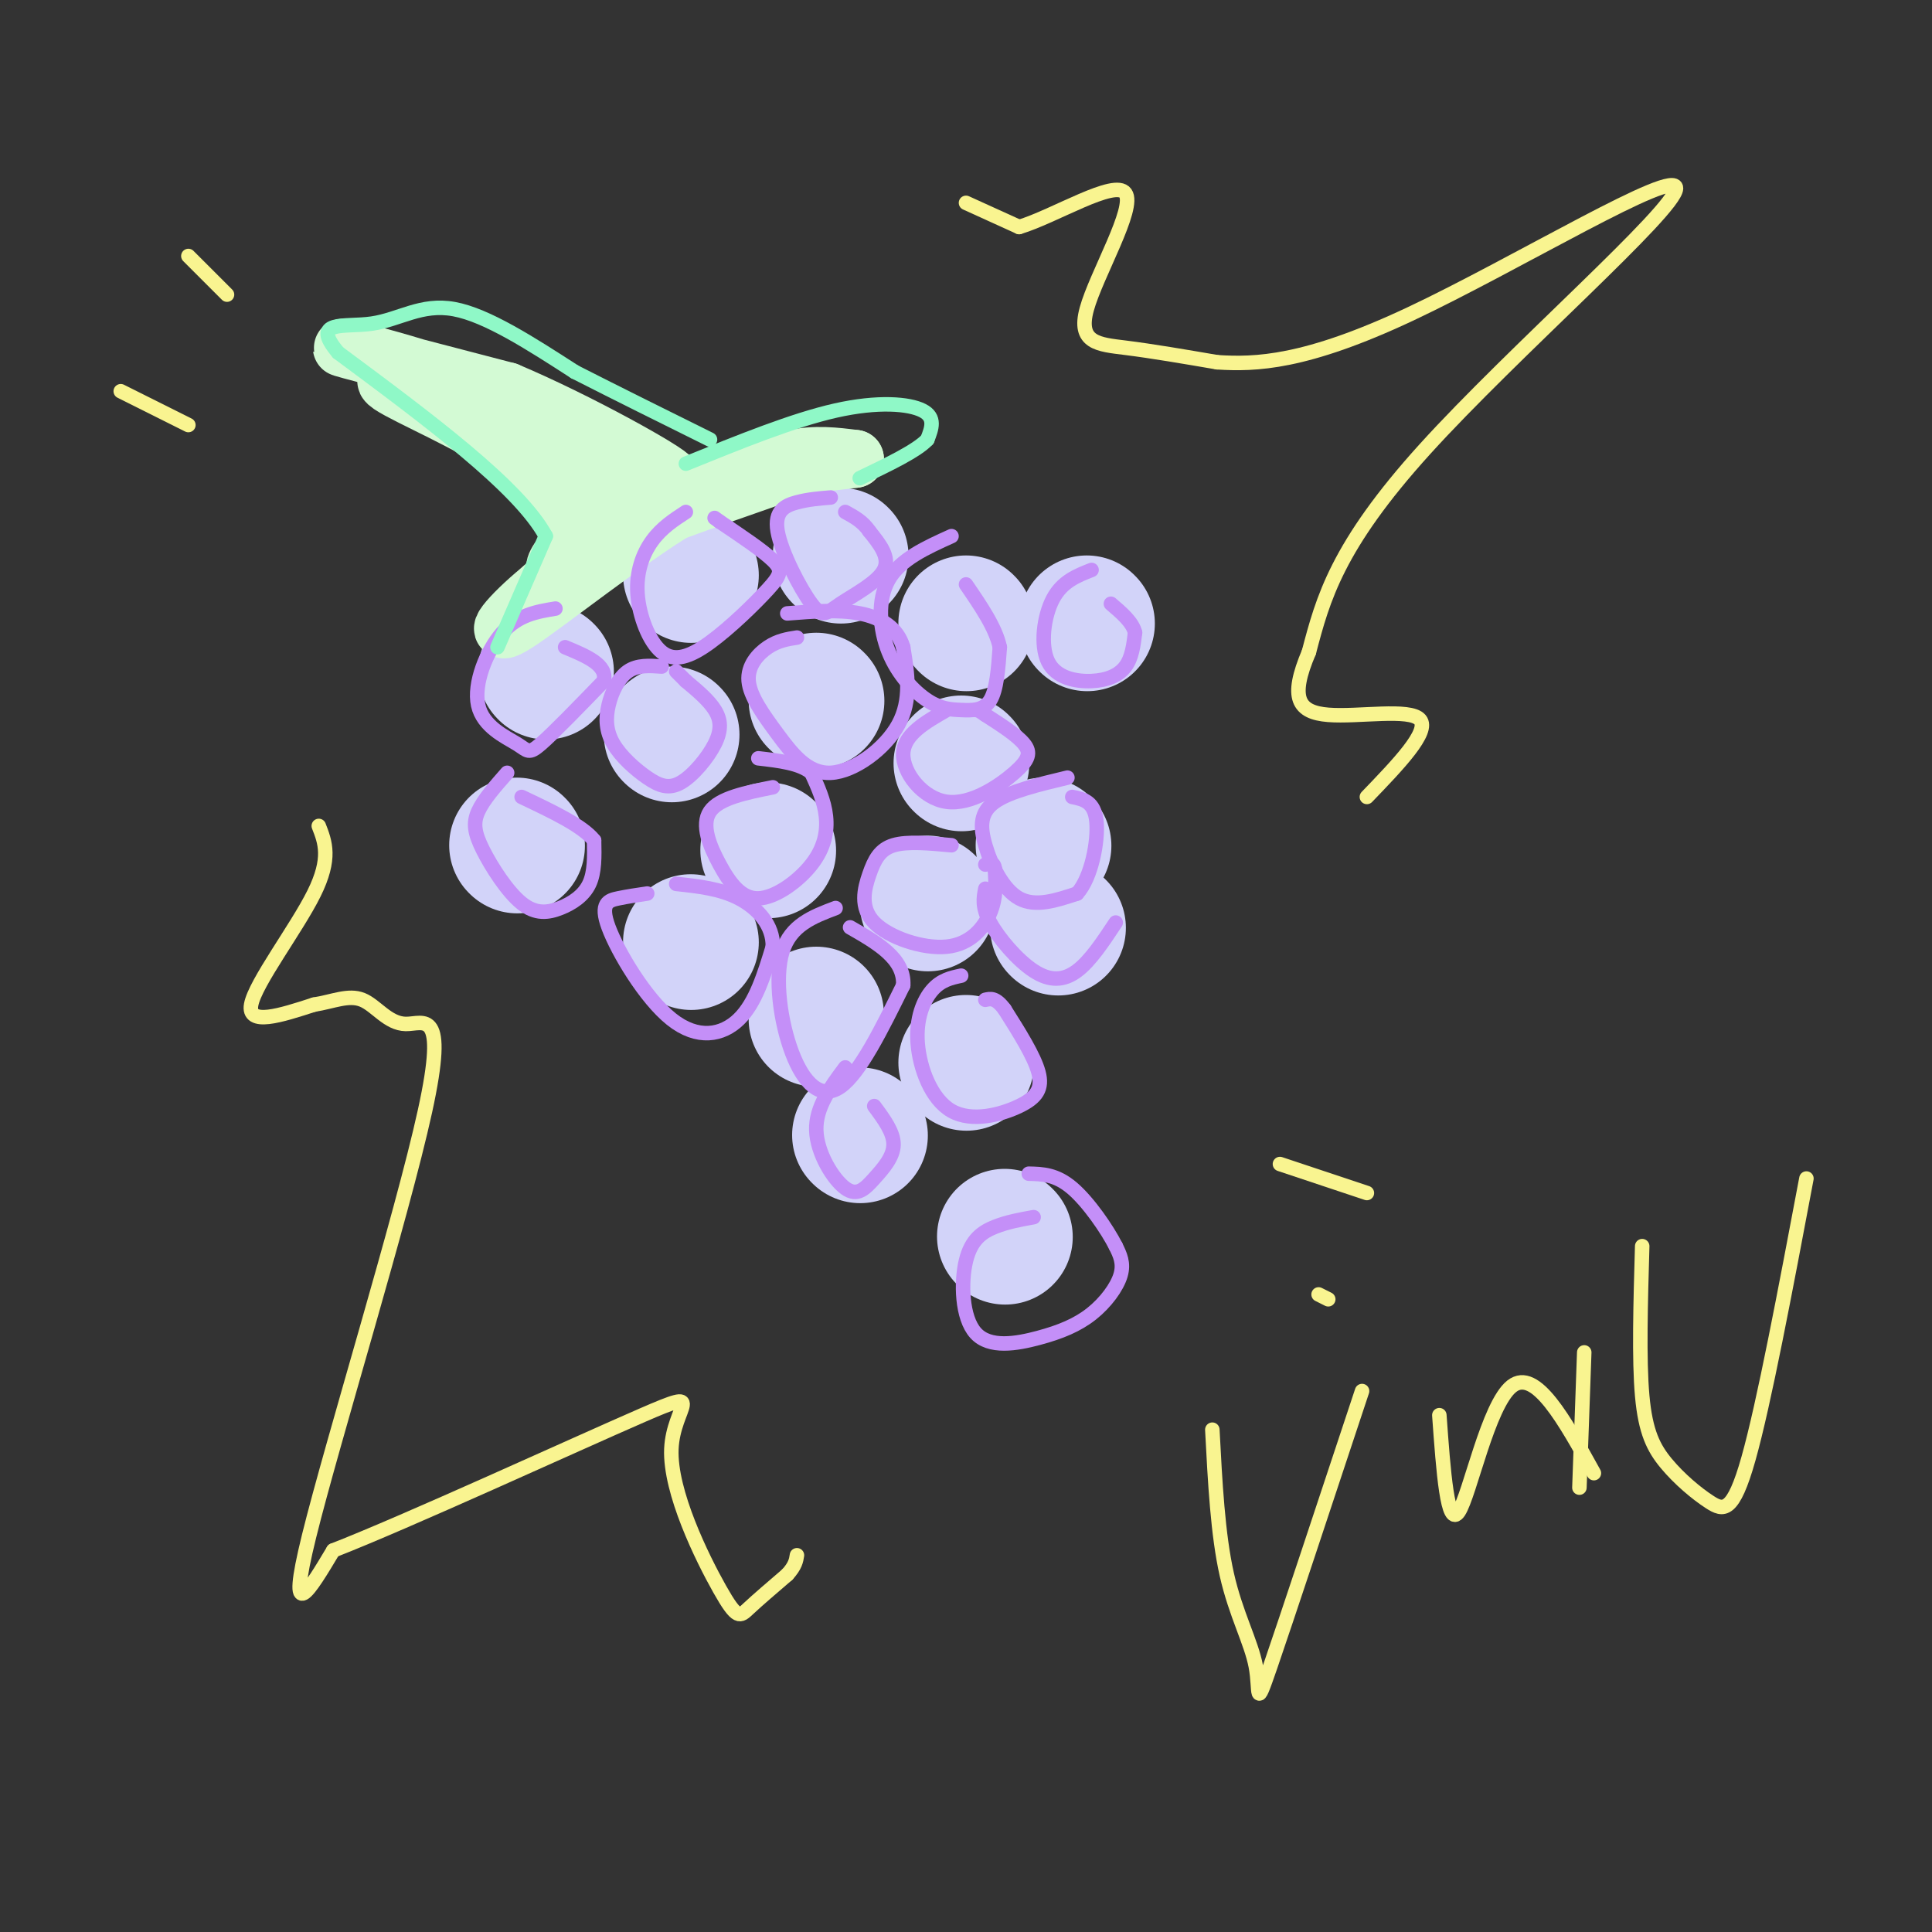 <svg viewBox='0 0 400 400' version='1.1' xmlns='http://www.w3.org/2000/svg' xmlns:xlink='http://www.w3.org/1999/xlink'><rect x="0" y="0" width="400" height="400" fill="#333333" stroke="none"/><g fill='none' stroke='#D2D3F9' stroke-width='28' stroke-linecap='round' stroke-linejoin='round'><path d='M139,152c0.000,0.000 0.100,0.100 0.1,0.1'/><path d='M169,145c0.000,0.000 0.100,0.100 0.1,0.1'/><path d='M200,129c0.000,0.000 0.100,0.100 0.1,0.1'/><path d='M159,176c0.000,0.000 0.100,0.100 0.1,0.1'/><path d='M199,158c0.000,0.000 0.100,0.100 0.1,0.1'/><path d='M192,187c0.000,0.000 0.100,0.100 0.1,0.1'/><path d='M200,220c0.000,0.000 0.100,0.100 0.1,0.1'/><path d='M208,256c0.000,0.000 0.100,0.100 0.1,0.1'/><path d='M169,210c0.000,0.000 0.000,1.000 0,1'/><path d='M219,192c0.000,0.000 0.100,0.100 0.1,0.1'/><path d='M178,235c0.000,0.000 0.100,0.100 0.1,0.1'/><path d='M143,195c0.000,0.000 0.100,0.100 0.1,0.1'/><path d='M107,175c0.000,0.000 0.100,0.100 0.1,0.1'/><path d='M216,175c0.000,0.000 0.100,0.100 0.1,0.1'/><path d='M225,129c0.000,0.000 0.100,0.100 0.1,0.1'/><path d='M113,139c0.000,0.000 0.100,0.100 0.1,0.1'/><path d='M143,119c0.000,0.000 0.100,0.100 0.1,0.1'/><path d='M174,115c0.000,0.000 0.100,0.100 0.1,0.1'/></g>
<g fill='none' stroke='#D3FAD4' stroke-width='12' stroke-linecap='round' stroke-linejoin='round'><path d='M116,122c1.351,-2.768 2.702,-5.536 8,-9c5.298,-3.464 14.542,-7.625 22,-11c7.458,-3.375 13.131,-5.964 18,-7c4.869,-1.036 8.935,-0.518 13,0'/><path d='M177,95c-6.071,0.798 -27.750,2.792 -42,8c-14.250,5.208 -21.071,13.631 -20,15c1.071,1.369 10.036,-4.315 19,-10'/><path d='M134,108c11.964,-4.667 32.375,-11.333 33,-12c0.625,-0.667 -18.536,4.667 -31,10c-12.464,5.333 -18.232,10.667 -24,16'/><path d='M112,122c-6.595,5.405 -11.083,10.917 -5,7c6.083,-3.917 22.738,-17.262 34,-24c11.262,-6.738 17.131,-6.869 23,-7'/><path d='M164,98c-1.833,-0.500 -17.917,1.750 -34,4'/><path d='M130,102c-7.345,-2.345 -8.708,-10.208 -21,-17c-12.292,-6.792 -35.512,-12.512 -38,-13c-2.488,-0.488 15.756,4.256 34,9'/><path d='M105,81c14.444,6.067 33.556,16.733 34,18c0.444,1.267 -17.778,-6.867 -36,-15'/><path d='M103,84c-11.905,-3.988 -23.667,-6.458 -23,-5c0.667,1.458 13.762,6.845 22,12c8.238,5.155 11.619,10.077 15,15'/><path d='M117,106c3.667,3.667 5.333,5.333 7,7'/></g>
<g fill='none' stroke='#C48FF8' stroke-width='3' stroke-linecap='round' stroke-linejoin='round'><path d='M115,126c-3.860,0.636 -7.719,1.273 -11,5c-3.281,3.727 -5.982,10.545 -5,15c0.982,4.455 5.649,6.545 8,8c2.351,1.455 2.386,2.273 5,0c2.614,-2.273 7.807,-7.636 13,-13'/><path d='M125,141c0.833,-3.333 -3.583,-5.167 -8,-7'/><path d='M142,106c-2.524,1.649 -5.048,3.298 -7,6c-1.952,2.702 -3.331,6.456 -3,11c0.331,4.544 2.373,9.878 5,12c2.627,2.122 5.838,1.033 10,-2c4.162,-3.033 9.274,-8.009 12,-11c2.726,-2.991 3.064,-3.997 1,-6c-2.064,-2.003 -6.532,-5.001 -11,-8'/><path d='M149,108c-1.833,-1.333 -0.917,-0.667 0,0'/><path d='M137,138c-2.521,-0.178 -5.042,-0.357 -7,1c-1.958,1.357 -3.355,4.248 -4,7c-0.645,2.752 -0.540,5.364 1,8c1.540,2.636 4.515,5.295 7,7c2.485,1.705 4.481,2.457 7,1c2.519,-1.457 5.563,-5.123 7,-8c1.437,-2.877 1.268,-4.965 0,-7c-1.268,-2.035 -3.634,-4.018 -6,-6'/><path d='M142,141c-1.333,-1.333 -1.667,-1.667 -2,-2'/><path d='M105,160c-2.459,2.794 -4.918,5.588 -6,8c-1.082,2.412 -0.787,4.442 1,8c1.787,3.558 5.067,8.644 8,11c2.933,2.356 5.521,1.980 8,1c2.479,-0.980 4.851,-2.566 6,-5c1.149,-2.434 1.074,-5.717 1,-9'/><path d='M123,174c-2.333,-3.000 -8.667,-6.000 -15,-9'/><path d='M134,185c-2.016,0.295 -4.032,0.590 -6,1c-1.968,0.410 -3.888,0.935 -2,6c1.888,5.065 7.585,14.671 13,19c5.415,4.329 10.547,3.380 14,0c3.453,-3.380 5.226,-9.190 7,-15'/><path d='M160,196c0.111,-4.422 -3.111,-7.978 -7,-10c-3.889,-2.022 -8.444,-2.511 -13,-3'/><path d='M160,163c-5.560,1.119 -11.120,2.238 -13,5c-1.880,2.762 -0.081,7.165 2,11c2.081,3.835 4.444,7.100 8,7c3.556,-0.100 8.303,-3.565 11,-7c2.697,-3.435 3.342,-6.838 3,-10c-0.342,-3.162 -1.671,-6.081 -3,-9'/><path d='M168,160c-2.333,-2.000 -6.667,-2.500 -11,-3'/><path d='M165,132c-1.961,0.307 -3.921,0.614 -6,2c-2.079,1.386 -4.275,3.852 -4,7c0.275,3.148 3.022,6.978 6,11c2.978,4.022 6.186,8.237 11,8c4.814,-0.237 11.232,-4.925 14,-10c2.768,-5.075 1.884,-10.538 1,-16'/><path d='M187,134c-1.178,-4.044 -4.622,-6.156 -9,-7c-4.378,-0.844 -9.689,-0.422 -15,0'/><path d='M172,103c-2.321,0.187 -4.643,0.374 -7,1c-2.357,0.626 -4.750,1.693 -4,6c0.750,4.307 4.644,11.856 7,15c2.356,3.144 3.173,1.885 6,0c2.827,-1.885 7.665,-4.396 9,-7c1.335,-2.604 -0.832,-5.302 -3,-8'/><path d='M180,110c-1.333,-2.000 -3.167,-3.000 -5,-4'/><path d='M197,111c-5.297,2.393 -10.593,4.785 -13,9c-2.407,4.215 -1.924,10.251 0,15c1.924,4.749 5.289,8.211 8,10c2.711,1.789 4.768,1.905 7,2c2.232,0.095 4.638,0.170 6,-2c1.362,-2.170 1.681,-6.585 2,-11'/><path d='M207,134c-0.833,-4.000 -3.917,-8.500 -7,-13'/><path d='M226,118c-3.048,1.198 -6.096,2.396 -8,6c-1.904,3.604 -2.665,9.616 -1,13c1.665,3.384 5.756,4.142 9,4c3.244,-0.142 5.641,-1.183 7,-3c1.359,-1.817 1.679,-4.408 2,-7'/><path d='M235,131c-0.500,-2.167 -2.750,-4.083 -5,-6'/><path d='M196,147c-4.427,2.528 -8.855,5.056 -9,9c-0.145,3.944 3.992,9.305 9,10c5.008,0.695 10.887,-3.274 14,-6c3.113,-2.726 3.461,-4.207 2,-6c-1.461,-1.793 -4.730,-3.896 -8,-6'/><path d='M204,148c-1.667,-1.167 -1.833,-1.083 -2,-1'/><path d='M221,161c-5.976,1.429 -11.952,2.857 -15,5c-3.048,2.143 -3.167,5.000 -2,9c1.167,4.000 3.619,9.143 7,11c3.381,1.857 7.690,0.429 12,-1'/><path d='M223,185c2.978,-3.267 4.422,-10.933 4,-15c-0.422,-4.067 -2.711,-4.533 -5,-5'/><path d='M204,184c-0.375,1.887 -0.750,3.774 1,7c1.750,3.226 5.625,7.792 9,10c3.375,2.208 6.250,2.060 9,0c2.750,-2.060 5.375,-6.030 8,-10'/><path d='M197,175c-4.578,-0.428 -9.156,-0.856 -12,0c-2.844,0.856 -3.953,2.994 -5,6c-1.047,3.006 -2.033,6.878 1,10c3.033,3.122 10.086,5.494 15,5c4.914,-0.494 7.690,-3.856 9,-7c1.310,-3.144 1.155,-6.072 1,-9'/><path d='M206,180c-0.167,-1.667 -1.083,-1.333 -2,-1'/><path d='M173,188c-4.655,1.762 -9.310,3.524 -11,9c-1.690,5.476 -0.417,14.667 2,21c2.417,6.333 5.976,9.810 10,7c4.024,-2.810 8.512,-11.905 13,-21'/><path d='M187,204c0.333,-5.500 -5.333,-8.750 -11,-12'/><path d='M199,202c-2.086,0.446 -4.172,0.891 -6,3c-1.828,2.109 -3.399,5.880 -3,11c0.399,5.120 2.767,11.589 7,14c4.233,2.411 10.332,0.765 14,-1c3.668,-1.765 4.905,-3.647 4,-7c-0.905,-3.353 -3.953,-8.176 -7,-13'/><path d='M208,209c-1.833,-2.500 -2.917,-2.250 -4,-2'/><path d='M175,221c-3.072,4.118 -6.144,8.236 -6,13c0.144,4.764 3.502,10.174 6,12c2.498,1.826 4.134,0.069 6,-2c1.866,-2.069 3.962,-4.448 4,-7c0.038,-2.552 -1.981,-5.276 -4,-8'/><path d='M214,252c-2.726,0.493 -5.453,0.985 -8,2c-2.547,1.015 -4.916,2.552 -6,7c-1.084,4.448 -0.884,11.808 2,15c2.884,3.192 8.454,2.216 13,1c4.546,-1.216 8.070,-2.674 11,-5c2.930,-2.326 5.266,-5.522 6,-8c0.734,-2.478 -0.133,-4.239 -1,-6'/><path d='M231,258c-1.756,-3.467 -5.644,-9.133 -9,-12c-3.356,-2.867 -6.178,-2.933 -9,-3'/></g>
<g fill='none' stroke='#8FF8C7' stroke-width='3' stroke-linecap='round' stroke-linejoin='round'><path d='M103,134c0.000,0.000 10.000,-23.000 10,-23'/><path d='M113,111c-5.500,-10.167 -24.250,-24.083 -43,-38'/><path d='M70,73c-5.786,-6.905 1.250,-5.167 7,-6c5.750,-0.833 10.214,-4.238 17,-3c6.786,1.238 15.893,7.119 25,13'/><path d='M119,77c8.833,4.500 18.417,9.250 28,14'/><path d='M142,96c11.111,-4.511 22.222,-9.022 31,-11c8.778,-1.978 15.222,-1.422 18,0c2.778,1.422 1.889,3.711 1,6'/><path d='M192,91c-2.167,2.333 -8.083,5.167 -14,8'/></g>
<g fill='none' stroke='#F9F490' stroke-width='3' stroke-linecap='round' stroke-linejoin='round'><path d='M200,42c0.000,0.000 11.000,5.000 11,5'/><path d='M211,47c7.236,-2.148 19.826,-10.019 22,-7c2.174,3.019 -6.069,16.928 -8,24c-1.931,7.072 2.448,7.306 8,8c5.552,0.694 12.276,1.847 19,3'/><path d='M252,75c7.912,0.502 18.193,0.258 40,-10c21.807,-10.258 55.140,-30.531 55,-26c-0.140,4.531 -33.754,33.866 -52,54c-18.246,20.134 -21.123,31.067 -24,42'/><path d='M271,135c-4.071,9.571 -2.250,12.500 4,13c6.250,0.500 16.929,-1.429 19,1c2.071,2.429 -4.464,9.214 -11,16'/><path d='M66,171c1.311,3.356 2.622,6.711 -1,14c-3.622,7.289 -12.178,18.511 -13,23c-0.822,4.489 6.089,2.244 13,0'/><path d='M65,208c3.902,-0.611 7.156,-2.139 10,-1c2.844,1.139 5.278,4.944 9,5c3.722,0.056 8.733,-3.639 4,18c-4.733,21.639 -19.209,68.611 -24,88c-4.791,19.389 0.105,11.194 5,3'/><path d='M69,321c15.049,-5.855 50.171,-21.991 64,-28c13.829,-6.009 6.367,-1.889 6,7c-0.367,8.889 6.363,22.547 10,29c3.637,6.453 4.182,5.701 6,4c1.818,-1.701 4.909,-4.350 8,-7'/><path d='M163,326c1.667,-1.833 1.833,-2.917 2,-4'/><path d='M265,241c0.000,0.000 18.000,6.000 18,6'/><path d='M273,268c0.000,0.000 2.000,1.000 2,1'/><path d='M39,88c0.000,0.000 -14.000,-7.000 -14,-7'/><path d='M47,61c0.000,0.000 -8.000,-8.000 -8,-8'/><path d='M251,296c0.565,10.869 1.131,21.738 3,30c1.869,8.262 5.042,13.917 6,19c0.958,5.083 -0.298,9.595 3,0c3.298,-9.595 11.149,-33.298 19,-57'/><path d='M298,293c0.844,11.733 1.689,23.467 4,20c2.311,-3.467 6.089,-22.133 11,-26c4.911,-3.867 10.956,7.067 17,18'/><path d='M340,258c-0.338,11.738 -0.676,23.477 0,31c0.676,7.523 2.367,10.831 5,14c2.633,3.169 6.209,6.199 9,8c2.791,1.801 4.797,2.372 8,-9c3.203,-11.372 7.601,-34.686 12,-58'/><path d='M327,308c0.000,0.000 1.000,-28.000 1,-28'/></g>
</svg>